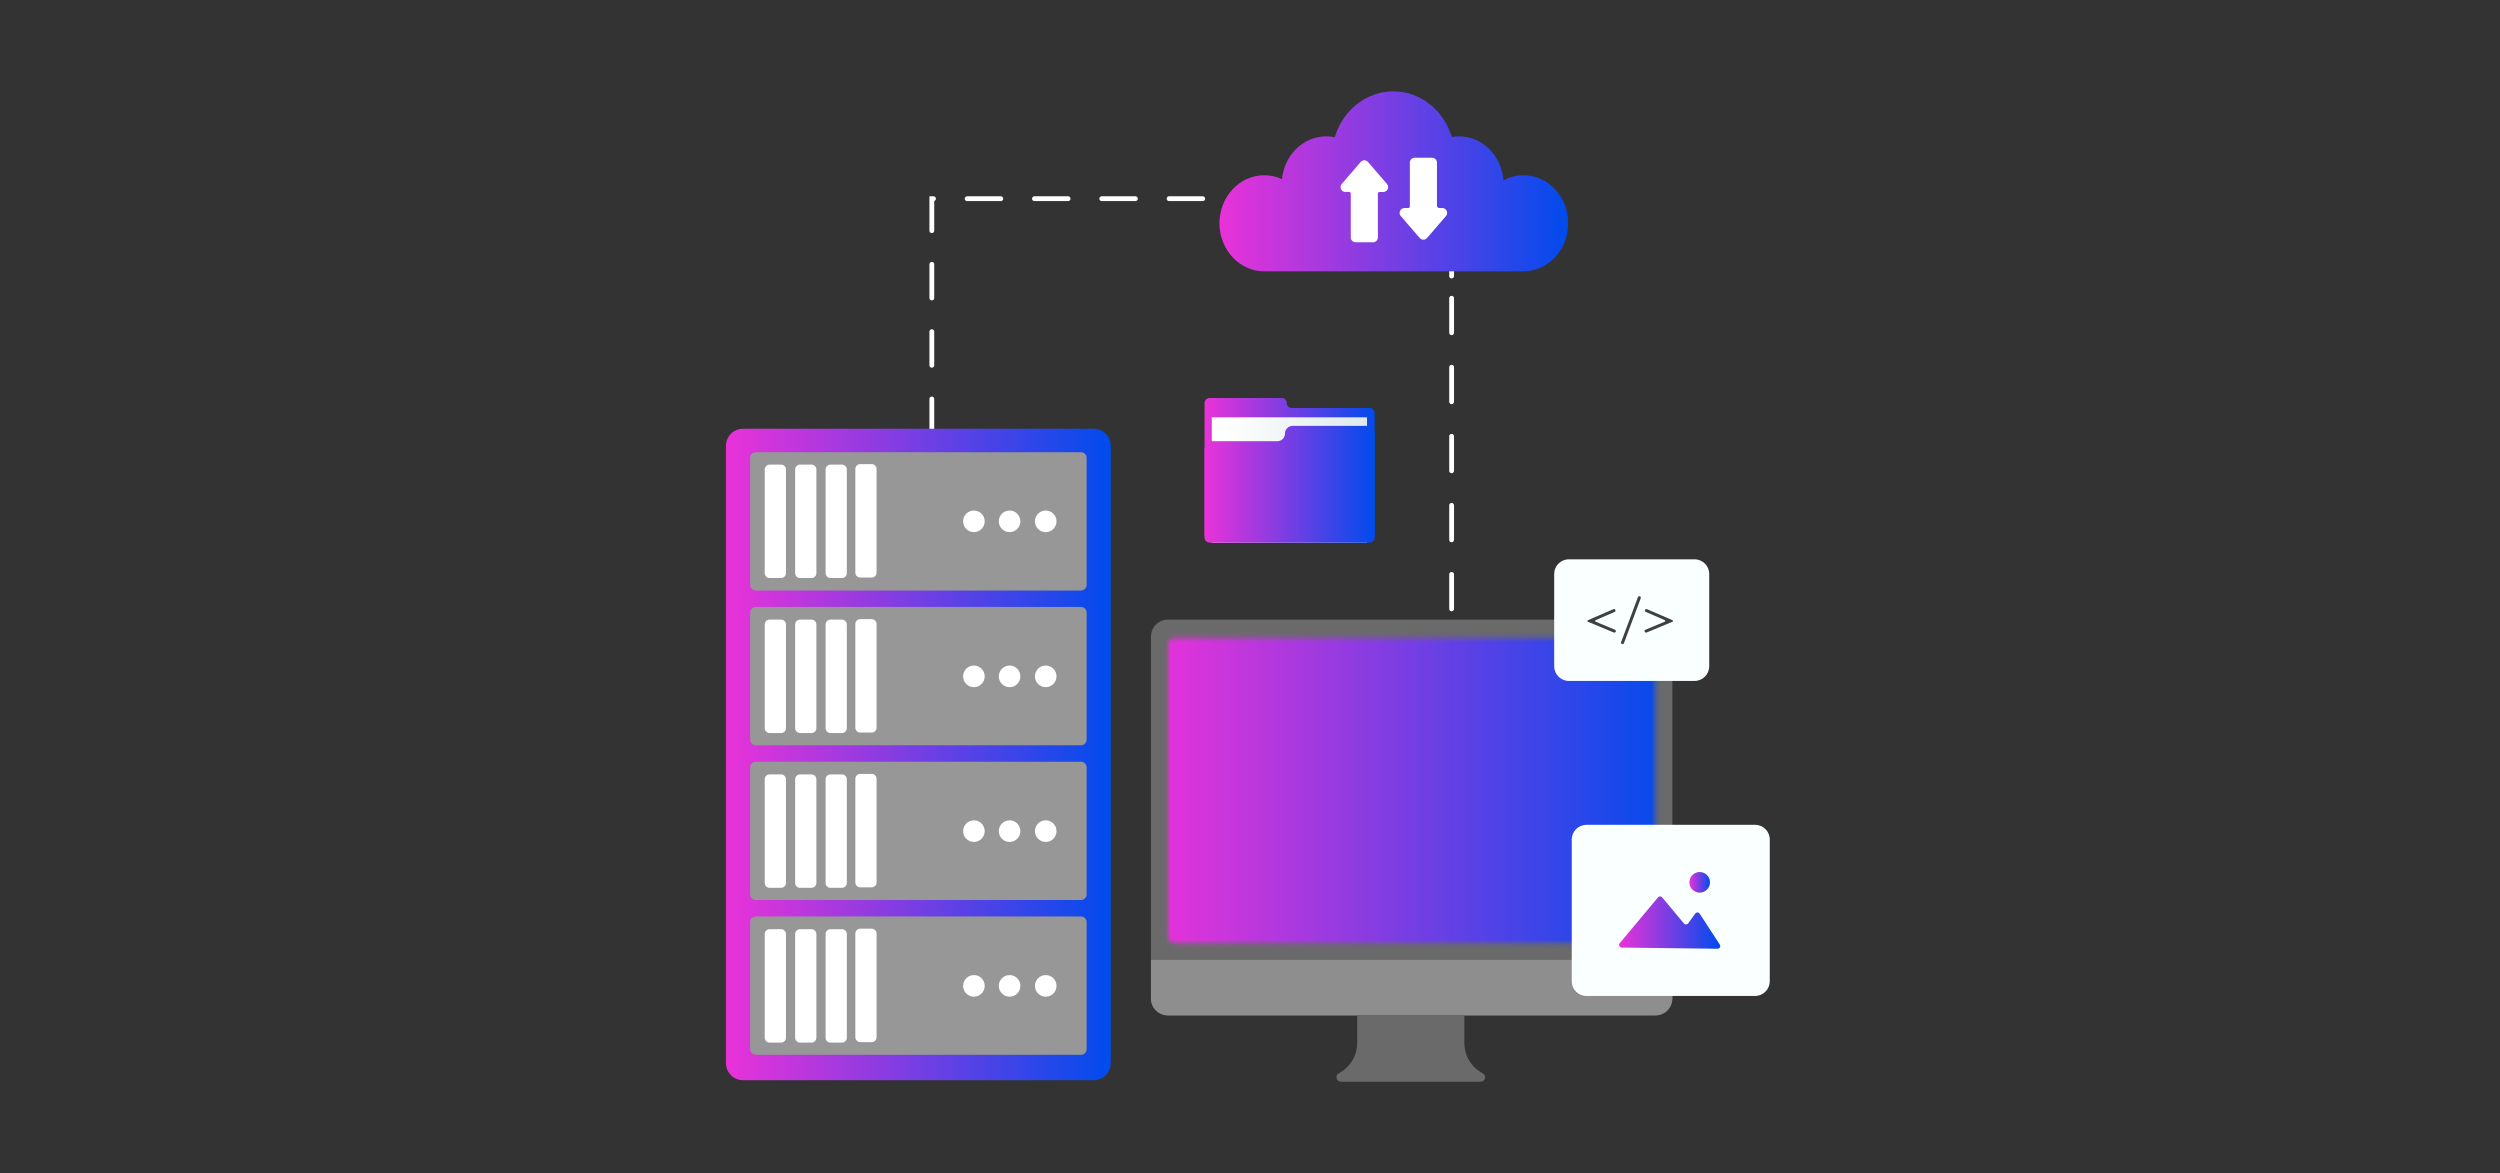 <svg width="520" height="244" viewBox="0 0 520 244" fill="none" xmlns="http://www.w3.org/2000/svg">
<rect x="0" y="0" width="520" height="244" fill="#333333" stroke="none"/>
<path d="M264.166 41.327H193.82V94.049" stroke="white" stroke-miterlimit="10" stroke-linecap="round" stroke-dasharray="7 7"/>
<path d="M301.938 55.169V57.418" stroke="white" stroke-miterlimit="10" stroke-linecap="round"/>
<path d="M301.938 62.029V133.475" stroke="white" stroke-miterlimit="10" stroke-linecap="round" stroke-dasharray="7.18 7.18"/>
<path d="M301.938 135.781V138.029" stroke="url(#paint0_linear_437_2187)" stroke-miterlimit="10" stroke-linecap="round"/>
<path d="M227.5 224.679H154.545C152.583 224.679 151 223.086 151 221.127V92.732C151 90.767 152.59 89.18 154.545 89.18H227.5C229.462 89.18 231.045 90.773 231.045 92.732V221.127C231.051 223.086 229.462 224.679 227.5 224.679Z" fill="url(#paint1_linear_437_2187)"/>
<path d="M224.857 155.019H157.184C156.543 155.019 156.023 154.498 156.023 153.856V127.412C156.023 126.769 156.543 126.249 157.184 126.249H224.857C225.498 126.249 226.017 126.769 226.017 127.412V153.856C226.017 154.492 225.498 155.019 224.857 155.019Z" fill="#979797"/>
<path d="M224.857 122.825H157.184C156.543 122.825 156.023 122.305 156.023 121.662V95.218C156.023 94.576 156.543 94.055 157.184 94.055H224.857C225.498 94.055 226.017 94.576 226.017 95.218V121.662C226.017 122.305 225.498 122.825 224.857 122.825Z" fill="#979797"/>
<path d="M224.857 219.399H157.184C156.543 219.399 156.023 218.879 156.023 218.237V191.792C156.023 191.15 156.543 190.629 157.184 190.629H224.857C225.498 190.629 226.017 191.15 226.017 191.792V218.237C226.017 218.879 225.498 219.399 224.857 219.399Z" fill="#979797"/>
<path d="M224.857 187.205H157.184C156.543 187.205 156.023 186.685 156.023 186.043V159.598C156.023 158.956 156.543 158.436 157.184 158.436H224.857C225.498 158.436 226.017 158.956 226.017 159.598V186.043C226.017 186.685 225.498 187.205 224.857 187.205Z" fill="#979797"/>
<path d="M162.466 120.23H160.075C159.518 120.23 159.062 119.774 159.062 119.215V97.653C159.062 97.094 159.518 96.638 160.075 96.638H162.466C163.024 96.638 163.479 97.094 163.479 97.653V119.215C163.479 119.781 163.024 120.23 162.466 120.23Z" fill="white"/>
<path d="M168.794 120.23H166.403C165.846 120.23 165.391 119.774 165.391 119.215V97.653C165.391 97.094 165.846 96.638 166.403 96.638H168.794C169.352 96.638 169.807 97.094 169.807 97.653V119.215C169.807 119.781 169.359 120.23 168.794 120.23Z" fill="white"/>
<path d="M175.127 120.23H172.735C172.178 120.23 171.723 119.774 171.723 119.215V97.653C171.723 97.094 172.178 96.638 172.735 96.638H175.127C175.684 96.638 176.139 97.094 176.139 97.653V119.215C176.146 119.781 175.691 120.23 175.127 120.23Z" fill="white"/>
<ellipse cx="217.509" cy="108.437" rx="2.244" ry="2.248" fill="white"/>
<ellipse cx="209.994" cy="108.437" rx="2.244" ry="2.248" fill="white"/>
<ellipse cx="202.572" cy="108.437" rx="2.244" ry="2.248" fill="white"/>
<path d="M181.314 120.127H178.923C178.365 120.127 177.91 119.671 177.91 119.112V97.549C177.91 96.991 178.365 96.535 178.923 96.535H181.314C181.872 96.535 182.327 96.991 182.327 97.549V119.112C182.327 119.671 181.878 120.127 181.314 120.127Z" fill="white"/>
<path d="M162.466 152.475H160.075C159.518 152.475 159.062 152.019 159.062 151.46V129.897C159.062 129.338 159.518 128.882 160.075 128.882H162.466C163.024 128.882 163.479 129.338 163.479 129.897V151.46C163.479 152.025 163.024 152.475 162.466 152.475Z" fill="white"/>
<path d="M168.794 152.475H166.403C165.846 152.475 165.391 152.019 165.391 151.46V129.897C165.391 129.338 165.846 128.882 166.403 128.882H168.794C169.352 128.882 169.807 129.338 169.807 129.897V151.46C169.807 152.025 169.359 152.475 168.794 152.475Z" fill="white"/>
<path d="M175.127 152.475H172.735C172.178 152.475 171.723 152.019 171.723 151.46V129.897C171.723 129.338 172.178 128.882 172.735 128.882H175.127C175.684 128.882 176.139 129.338 176.139 129.897V151.46C176.146 152.025 175.691 152.475 175.127 152.475Z" fill="white"/>
<ellipse cx="217.509" cy="140.682" rx="2.244" ry="2.248" fill="white"/>
<ellipse cx="209.994" cy="140.682" rx="2.244" ry="2.248" fill="white"/>
<ellipse cx="202.572" cy="140.682" rx="2.244" ry="2.248" fill="white"/>
<path d="M181.314 152.372H178.923C178.365 152.372 177.91 151.916 177.91 151.358V129.795C177.91 129.236 178.365 128.78 178.923 128.78H181.314C181.872 128.78 182.327 129.236 182.327 129.795V151.358C182.327 151.916 181.878 152.372 181.314 152.372Z" fill="white"/>
<path d="M162.466 184.668H160.075C159.518 184.668 159.062 184.212 159.062 183.653V162.091C159.062 161.532 159.518 161.076 160.075 161.076H162.466C163.024 161.076 163.479 161.532 163.479 162.091V183.653C163.479 184.212 163.024 184.668 162.466 184.668Z" fill="white"/>
<path d="M168.794 184.668H166.403C165.846 184.668 165.391 184.212 165.391 183.653V162.091C165.391 161.532 165.846 161.076 166.403 161.076H168.794C169.352 161.076 169.807 161.532 169.807 162.091V183.653C169.807 184.212 169.359 184.668 168.794 184.668Z" fill="white"/>
<path d="M175.127 184.668H172.735C172.178 184.668 171.723 184.212 171.723 183.653V162.091C171.723 161.532 172.178 161.076 172.735 161.076H175.127C175.684 161.076 176.139 161.532 176.139 162.091V183.653C176.146 184.212 175.691 184.668 175.127 184.668Z" fill="white"/>
<ellipse cx="217.509" cy="172.876" rx="2.244" ry="2.248" fill="white"/>
<ellipse cx="209.994" cy="172.876" rx="2.244" ry="2.248" fill="white"/>
<ellipse cx="202.572" cy="172.876" rx="2.244" ry="2.248" fill="white"/>
<path d="M181.314 184.565H178.923C178.365 184.565 177.91 184.109 177.91 183.55V161.988C177.91 161.429 178.365 160.973 178.923 160.973H181.314C181.872 160.973 182.327 161.429 182.327 161.988V183.55C182.327 184.109 181.878 184.565 181.314 184.565Z" fill="white"/>
<path d="M162.466 216.862H160.075C159.518 216.862 159.062 216.406 159.062 215.847V194.284C159.062 193.725 159.518 193.269 160.075 193.269H162.466C163.024 193.269 163.479 193.725 163.479 194.284V215.847C163.479 216.406 163.024 216.862 162.466 216.862Z" fill="white"/>
<path d="M168.794 216.861H166.403C165.846 216.861 165.391 216.405 165.391 215.846V194.283C165.391 193.725 165.846 193.269 166.403 193.269H168.794C169.352 193.269 169.807 193.725 169.807 194.283V215.846C169.807 216.405 169.359 216.861 168.794 216.861Z" fill="white"/>
<path d="M175.127 216.861H172.735C172.178 216.861 171.723 216.405 171.723 215.846V194.283C171.723 193.725 172.178 193.269 172.735 193.269H175.127C175.684 193.269 176.139 193.725 176.139 194.283V215.846C176.146 216.405 175.691 216.861 175.127 216.861Z" fill="white"/>
<ellipse cx="217.509" cy="205.062" rx="2.244" ry="2.248" fill="white"/>
<ellipse cx="209.994" cy="205.062" rx="2.244" ry="2.248" fill="white"/>
<ellipse cx="202.572" cy="205.062" rx="2.244" ry="2.248" fill="white"/>
<path d="M181.314 216.759H178.923C178.365 216.759 177.91 216.303 177.91 215.744V194.181C177.91 193.622 178.365 193.166 178.923 193.166H181.314C181.872 193.166 182.327 193.622 182.327 194.181V215.744C182.327 216.303 181.878 216.759 181.314 216.759Z" fill="white"/>
<path d="M344.334 211.197H242.911C240.969 211.197 239.398 209.623 239.398 207.677V132.403C239.398 130.457 240.969 128.883 242.911 128.883H344.334C346.277 128.883 347.847 130.457 347.847 132.403V207.677C347.847 209.623 346.277 211.197 344.334 211.197Z" fill="#6A6A6A"/>
<mask id="mask0_437_2187" style="mask-type:luminance" maskUnits="userSpaceOnUse" x="242" y="132" width="103" height="65">
<path d="M342.872 196.186H244.379C243.59 196.186 242.949 195.543 242.949 194.753V134.073C242.949 133.283 243.59 132.641 244.379 132.641H342.872C343.661 132.641 344.302 133.283 344.302 134.073V194.753C344.295 195.55 343.654 196.186 342.872 196.186Z" fill="white"/>
</mask>
<g mask="url(#mask0_437_2187)">
<mask id="mask1_437_2187" style="mask-type:luminance" maskUnits="userSpaceOnUse" x="239" y="129" width="109" height="71">
<path d="M347.833 129.281H239.59V199.731H347.833V129.281Z" fill="white"/>
</mask>
<g mask="url(#mask1_437_2187)">
<mask id="mask2_437_2187" style="mask-type:luminance" maskUnits="userSpaceOnUse" x="239" y="129" width="109" height="71">
<path d="M347.833 129.281H239.59V199.731H347.833V129.281Z" fill="white"/>
</mask>
<g mask="url(#mask2_437_2187)">
<rect x="239.473" y="129.159" width="108.615" height="70.604" fill="url(#paint2_linear_437_2187)"/>
</g>
</g>
</g>
<path d="M344.334 211.197H242.911C240.969 211.197 239.398 209.623 239.398 207.677V199.654H347.841V207.677C347.847 209.623 346.277 211.197 344.334 211.197Z" fill="#8E8E8E"/>
<path d="M304.584 216.913V211.203H282.296V216.913C282.296 219.573 280.828 222.013 278.475 223.253C277.616 223.703 277.937 225 278.905 225H282.296H304.584H307.975C308.943 225 309.264 223.703 308.405 223.253C306.052 222.013 304.584 219.573 304.584 216.913Z" fill="#6A6A6A"/>
<path d="M316.87 36.446C315.377 36.446 313.973 36.831 312.723 37.499C312.338 32.386 308.351 28.359 303.486 28.359C302.973 28.359 302.479 28.416 301.986 28.5C300.332 22.989 295.511 19 289.819 19C284.114 19 279.281 23.008 277.633 28.545C277.063 28.429 276.473 28.359 275.87 28.359C271.082 28.359 267.14 32.258 266.646 37.255C265.518 36.735 264.274 36.446 262.973 36.446C257.825 36.446 253.652 40.923 253.652 46.44C253.652 51.964 257.825 56.435 262.973 56.435C263.723 56.435 265.146 56.435 265.146 56.435H316.864C322.011 56.435 326.184 51.958 326.184 46.44C326.197 40.923 322.018 36.446 316.87 36.446Z" fill="url(#paint3_linear_437_2187)"/>
<path d="M288.485 38.257L284.549 33.69C284.145 33.221 283.427 33.221 283.023 33.69L279.087 38.257C278.523 38.912 278.985 39.927 279.85 39.927H280.626C280.812 39.927 280.959 40.075 280.959 40.261V49.382C280.959 49.941 281.408 50.391 281.966 50.391H285.594C286.152 50.391 286.6 49.941 286.6 49.382V40.267C286.6 40.081 286.748 39.933 286.934 39.933H287.709C288.587 39.933 289.049 38.912 288.485 38.257Z" fill="white"/>
<path d="M291.363 44.937L295.299 49.504C295.703 49.973 296.421 49.973 296.825 49.504L300.761 44.937C301.325 44.282 300.863 43.267 299.998 43.267H299.363C299.1 43.267 298.889 43.055 298.889 42.792V33.819C298.889 33.26 298.44 32.81 297.882 32.81H294.254C293.697 32.81 293.248 33.26 293.248 33.819V42.933C293.248 43.119 293.1 43.267 292.914 43.267H292.139C291.267 43.267 290.799 44.282 291.363 44.937Z" fill="white"/>
<path d="M365.054 207.156H329.977C328.291 207.156 326.926 205.788 326.926 204.099V174.622C326.926 172.933 328.291 171.565 329.977 171.565H365.06C366.746 171.565 368.112 172.933 368.112 174.622V204.099C368.105 205.788 366.74 207.156 365.054 207.156Z" fill="#FAFFFF"/>
<path d="M336.911 196.172L344.866 186.653C345.091 186.383 345.501 186.383 345.725 186.653L350.257 192.081C350.488 192.363 350.924 192.344 351.142 192.049L352.61 190.019C352.841 189.704 353.315 189.71 353.533 190.044L357.712 196.474C357.956 196.847 357.687 197.348 357.238 197.341L337.334 197.097C336.866 197.091 336.61 196.538 336.911 196.172Z" fill="url(#paint4_linear_437_2187)"/>
<path d="M353.536 185.67C354.718 185.67 355.677 184.71 355.677 183.525C355.677 182.34 354.718 181.379 353.536 181.379C352.353 181.379 351.395 182.34 351.395 183.525C351.395 184.71 352.353 185.67 353.536 185.67Z" fill="url(#paint5_linear_437_2187)"/>
<path d="M352.468 141.633H326.321C324.635 141.633 323.27 140.264 323.27 138.575V119.395C323.27 117.706 324.635 116.338 326.321 116.338H352.468C354.154 116.338 355.52 117.706 355.52 119.395V138.575C355.52 140.264 354.154 141.633 352.468 141.633Z" fill="#FAFFFF"/>
<path d="M337.486 133.976C337.447 133.976 337.415 133.97 337.377 133.957C337.217 133.899 337.133 133.713 337.197 133.552L340.691 124.206C340.749 124.046 340.928 123.962 341.095 124.027C341.255 124.084 341.338 124.271 341.274 124.431L337.781 133.777C337.736 133.899 337.614 133.976 337.486 133.976Z" fill="#404040"/>
<path d="M335.784 131.587C335.745 131.587 335.701 131.58 335.662 131.561L330.29 129.326C330.143 129.268 330.143 129.062 330.29 128.998L335.592 126.705C335.752 126.634 335.931 126.712 336.002 126.866C336.072 127.026 335.995 127.206 335.842 127.277L331.899 128.985C331.758 129.05 331.758 129.249 331.899 129.313L335.912 130.983C336.072 131.047 336.149 131.234 336.079 131.394C336.021 131.516 335.906 131.587 335.784 131.587Z" fill="#404040"/>
<path d="M342.38 131.587C342.418 131.587 342.463 131.58 342.502 131.561L347.873 129.326C348.021 129.268 348.021 129.062 347.873 128.998L342.572 126.705C342.412 126.634 342.232 126.712 342.162 126.866C342.091 127.026 342.168 127.206 342.322 127.277L346.264 128.985C346.405 129.05 346.405 129.249 346.264 129.313L342.252 130.983C342.091 131.047 342.014 131.234 342.085 131.394C342.143 131.516 342.258 131.587 342.38 131.587Z" fill="#404040"/>
<path d="M267.641 83.824C267.641 83.252 267.179 82.79 266.608 82.79H251.583C251.012 82.79 250.551 83.252 250.551 83.824V84.858V87.241V111.816C250.551 112.388 251.012 112.85 251.583 112.85H284.891C285.461 112.85 285.923 112.388 285.923 111.816V85.892C285.923 85.32 285.461 84.858 284.891 84.858H268.673C268.102 84.858 267.641 84.395 267.641 83.824Z" fill="url(#paint6_linear_437_2187)"/>
<path d="M284.339 86.804H252.051V112.85H284.339V86.804Z" fill="url(#paint7_linear_437_2187)"/>
<path d="M267.275 90.176C267.275 91.056 266.564 91.775 265.679 91.775H252.147C251.269 91.775 250.551 92.488 250.551 93.375V111.257C250.551 112.137 251.262 112.857 252.147 112.857H284.333C285.211 112.857 285.929 112.144 285.929 111.257V93.266V91.775V90.176C285.929 89.296 285.217 88.577 284.333 88.577H268.865C267.987 88.583 267.275 89.296 267.275 90.176Z" fill="url(#paint8_linear_437_2187)"/>
<defs>
<linearGradient id="paint0_linear_437_2187" x1="-nan" y1="-nan" x2="-nan" y2="-nan" gradientUnits="userSpaceOnUse">
<stop stop-color="#0A91F2"/>
<stop offset="0.751" stop-color="#004D8A"/>
</linearGradient>
<linearGradient id="paint1_linear_437_2187" x1="151" y1="156.929" x2="231.045" y2="156.929" gradientUnits="userSpaceOnUse">
<stop stop-color="#EA32D9"/>
<stop offset="1" stop-color="#004BED"/>
</linearGradient>
<linearGradient id="paint2_linear_437_2187" x1="239.473" y1="164.461" x2="348.088" y2="164.461" gradientUnits="userSpaceOnUse">
<stop stop-color="#EA32D9"/>
<stop offset="1" stop-color="#004BED"/>
</linearGradient>
<linearGradient id="paint3_linear_437_2187" x1="253.652" y1="37.717" x2="326.184" y2="37.717" gradientUnits="userSpaceOnUse">
<stop stop-color="#EA32D9"/>
<stop offset="1" stop-color="#004BED"/>
</linearGradient>
<linearGradient id="paint4_linear_437_2187" x1="336.781" y1="191.896" x2="357.804" y2="191.896" gradientUnits="userSpaceOnUse">
<stop stop-color="#EA32D9"/>
<stop offset="1" stop-color="#004BED"/>
</linearGradient>
<linearGradient id="paint5_linear_437_2187" x1="351.395" y1="183.525" x2="355.677" y2="183.525" gradientUnits="userSpaceOnUse">
<stop stop-color="#EA32D9"/>
<stop offset="1" stop-color="#004BED"/>
</linearGradient>
<linearGradient id="paint6_linear_437_2187" x1="250.551" y1="97.82" x2="285.923" y2="97.82" gradientUnits="userSpaceOnUse">
<stop stop-color="#EA32D9"/>
<stop offset="1" stop-color="#004BED"/>
</linearGradient>
<linearGradient id="paint7_linear_437_2187" x1="252.048" y1="99.829" x2="284.333" y2="99.829" gradientUnits="userSpaceOnUse">
<stop offset="0.062" stop-color="white"/>
<stop offset="1" stop-color="#DFE9ED"/>
</linearGradient>
<linearGradient id="paint8_linear_437_2187" x1="250.551" y1="100.717" x2="285.929" y2="100.717" gradientUnits="userSpaceOnUse">
<stop stop-color="#EA32D9"/>
<stop offset="1" stop-color="#004BED"/>
</linearGradient>
</defs>
</svg>
